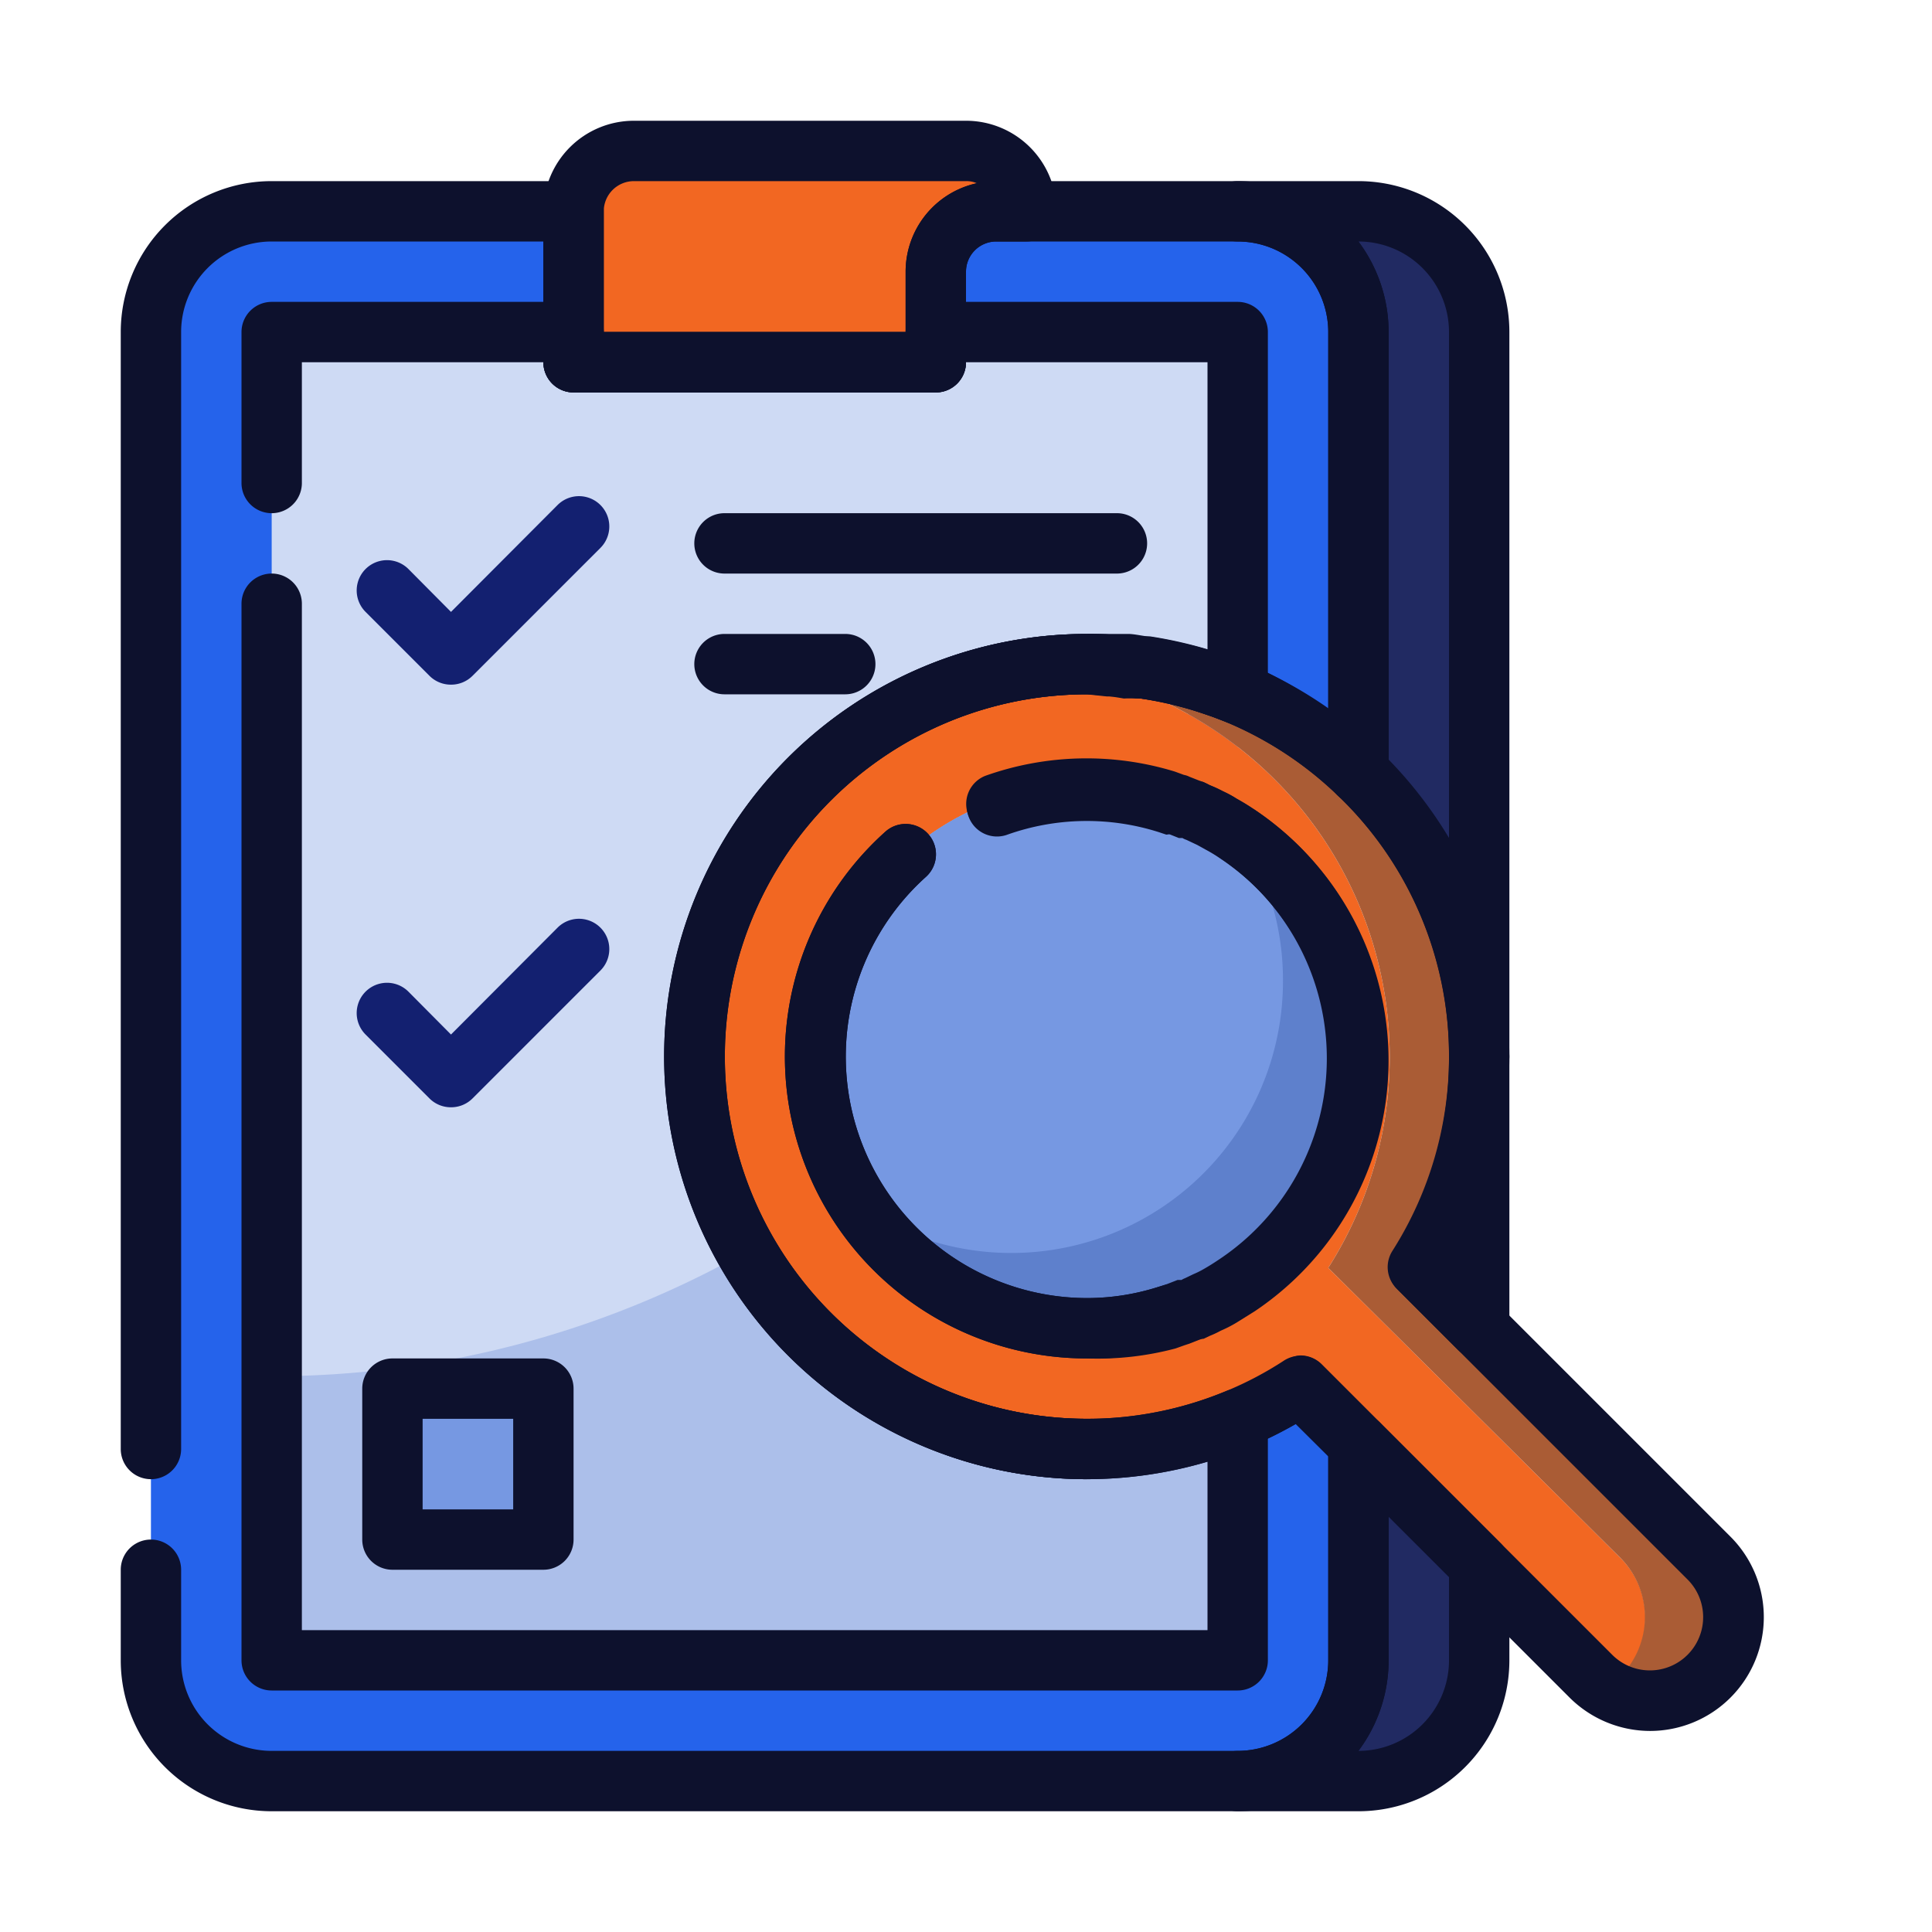 <svg xmlns="http://www.w3.org/2000/svg" viewBox="0 0 64 64" id="audit"><path fill="#2563eb" d="M23,35A13,13,0,0,0,41,47a12.05,12.05,0,0,0,2.07-1.1L45,47.83V55a4,4,0,0,1-4,4H9a4,4,0,0,1-4-4V11A4,4,0,0,1,9,7H19v5H31V9a2,2,0,0,1,2-2h8a4,4,0,0,1,4,4V25.63A12.81,12.81,0,0,0,41,23a13.08,13.08,0,0,0-3.06-.85l-.25,0-.38,0A11.38,11.38,0,0,0,36,22,13,13,0,0,0,23,35Z" class="color1b45af svgShape"></path><path fill="#cedaf4" d="M23,35A13,13,0,0,0,41,47v8H9V11H19v1H31V11H41V23a13.08,13.08,0,0,0-3.06-.85c-.21,0-.42-.06-.63-.08A11.38,11.38,0,0,0,36,22,13,13,0,0,0,23,35Z" class="colorcee6f4 svgShape"></path><path fill="#acbfea" d="M41,55H9V45.59a32,32,0,0,0,32-32h0Z" class="coloracd5ea svgShape"></path><rect width="5" height="5" x="13" y="46" fill="#7698e2" class="color76b4e2 svgShape"></rect><path fill="#f26722" d="M53.68,51.61,44,42a13,13,0,0,0-6-19l-.49-.19-.29-.11-.37-.12c-.28-.09-.56-.16-.85-.23a11.08,11.08,0,0,0-1.15-.21l-.39-.05a13,13,0,0,0,0,25.82A11.84,11.84,0,0,0,36,48l.66,0c.22,0,.44,0,.65,0a5,5,0,0,0,.54-.07A11.08,11.08,0,0,0,39,47.65a12.22,12.22,0,0,0,1.22-.35l.29-.11L41,47l.17-.07a12,12,0,0,0,1.9-1l9.63,9.63a3,3,0,0,0,.49.39,3,3,0,0,0,.49-.39A2.78,2.78,0,0,0,53.68,51.61ZM41,42.48a6.26,6.26,0,0,1-.55.34A4.23,4.23,0,0,1,40,43a4,4,0,0,1-.36.17,1.15,1.15,0,0,1-.23.1l-.42.16h0l-.35.12A8.88,8.88,0,0,1,36,44a9,9,0,1,1,0-18,8.88,8.88,0,0,1,2.64.4l.35.12h0l.42.16a1.15,1.15,0,0,1,.23.1A4,4,0,0,1,40,27a4.23,4.23,0,0,1,.42.22,6.26,6.26,0,0,1,.55.34,9,9,0,0,1,0,15Z" class="colord1b339 svgShape"></path><path fill="#aa5c35" d="M56.61,55.53a2.76,2.76,0,0,1-3.42.39,3,3,0,0,0,.49-.39,2.78,2.78,0,0,0,0-3.92L44,42a13,13,0,0,0-6-19l-.49-.19-.29-.11-.37-.12c-.28-.09-.56-.16-.85-.23a11.08,11.08,0,0,0-1.15-.21l-.39-.05A11.84,11.84,0,0,1,36,22l.66,0L37,22l.33,0a5,5,0,0,1,.54.07,11.08,11.08,0,0,1,1.15.21c.29.07.57.14.85.23l.37.12.29.11L41,23a13,13,0,0,1,6,19l9.64,9.64A2.78,2.78,0,0,1,56.61,55.53Z" class="coloraa9335 svgShape"></path><path fill="#5e80cc" d="M45,35a9,9,0,1,1-9-9,8.89,8.89,0,0,1,5,1.51h0A9,9,0,0,1,45,35Z" class="color5ea2cc svgShape"></path><path fill="#7698e2" d="M42.5,32.5a9,9,0,0,1-14,7.49A9,9,0,0,1,36,26a8.89,8.89,0,0,1,5,1.51A8.91,8.91,0,0,1,42.5,32.5Z" class="color76b4e2 svgShape"></path><path fill="#212a62" d="M49 11V35a12.92 12.92 0 0 0-4-9.37V11a4 4 0 0 0-4-4h4A4 4 0 0 1 49 11zM49 51.83V55a4 4 0 0 1-4 4H41a4 4 0 0 0 4-4V47.83z" class="color0a2872 svgShape"></path><path fill="#7698e2" d="M49,35v9l-2-2A12.93,12.93,0,0,0,49,35Z" class="color76b4e2 svgShape"></path><path fill="#f26722" d="M34,7H33a2,2,0,0,0-2,2v3H19V7a2,2,0,0,1,2-2H32A2,2,0,0,1,34,7Z" class="colord1b339 svgShape"></path><path fill="#0d112d" d="M41,60H9a5,5,0,0,1-5-5V52a1,1,0,0,1,2,0v3a3,3,0,0,0,3,3H41a3,3,0,0,0,3-3V48.24l-1.08-1.07a13.74,13.74,0,0,1-1.54.76A14,14,0,1,1,36,21a10.56,10.56,0,0,1,1.42.08,3.47,3.47,0,0,1,.42,0l.11,0,.14,0a14.14,14.14,0,0,1,3.29.92A13.57,13.57,0,0,1,44,23.51V11a3,3,0,0,0-3-3H33a1,1,0,0,0-1,1v3a1,1,0,0,1-1,1H19a1,1,0,0,1-1-1V8H9a3,3,0,0,0-3,3V48a1,1,0,0,1-2,0V11A5,5,0,0,1,9,6H19a1,1,0,0,1,1,1v4H30V9a3,3,0,0,1,3-3h8a5,5,0,0,1,5,5V25.63a1,1,0,0,1-.61.92,1,1,0,0,1-1.08-.2,12,12,0,0,0-3.69-2.43,12.41,12.41,0,0,0-2.83-.78l-.19,0a3.39,3.39,0,0,0-.37,0A9.7,9.7,0,0,0,36,23a12,12,0,1,0,4.62,23.08,11.58,11.58,0,0,0,1.9-1,1,1,0,0,1,1.26.12l1.93,1.93a1,1,0,0,1,.29.71V55A5,5,0,0,1,41,60Z" class="color0d182d svgShape"></path><path fill="#0d112d" d="M41,56H9a1,1,0,0,1-1-1V20a1,1,0,0,1,2,0V54H40V48.42A14.23,14.23,0,0,1,36,49a14,14,0,0,1,0-28,10.56,10.56,0,0,1,1.42.08,6,6,0,0,1,.71.09,12.57,12.57,0,0,1,1.87.42V12H32a1,1,0,0,1-1,1H19a1,1,0,0,1-1-1H10v4a1,1,0,0,1-2,0V11a1,1,0,0,1,1-1H19a1,1,0,0,1,1,1H30a1,1,0,0,1,1-1H41a1,1,0,0,1,1,1V23a1,1,0,0,1-.44.83,1,1,0,0,1-.94.09,12.41,12.41,0,0,0-2.83-.78,4.21,4.21,0,0,0-.57-.07A9.43,9.43,0,0,0,36,23a12,12,0,1,0,4.62,23.08,1,1,0,0,1,.93.09A1,1,0,0,1,42,47v8A1,1,0,0,1,41,56Z" class="color0d182d svgShape"></path><path fill="#132070" d="M14.94 22.68h0a1 1 0 0 1-.71-.29l-2.12-2.12a1 1 0 0 1 1.42-1.42l1.41 1.42 3.53-3.54a1 1 0 1 1 1.42 1.42l-4.24 4.24A1 1 0 0 1 14.94 22.68zM14.94 36.68h0a1 1 0 0 1-.71-.29l-2.12-2.12a1 1 0 0 1 1.42-1.42l1.41 1.42 3.53-3.54a1 1 0 1 1 1.42 1.42l-4.24 4.24A1 1 0 0 1 14.94 36.68z" class="color2c7013 svgShape"></path><path fill="#0d112d" d="M18 52H13a1 1 0 0 1-1-1V46a1 1 0 0 1 1-1h5a1 1 0 0 1 1 1v5A1 1 0 0 1 18 52zm-4-2h3V47H14zM54.66 57.34A3.79 3.79 0 0 1 52 56.24l-9.07-9.07a13.74 13.74 0 0 1-1.54.76c-.16.07-.34.13-.54.2l-.16.07-.13 0a12 12 0 0 1-1.32.38 11 11 0 0 1-1.25.23 5.32 5.32 0 0 1-.61.08l-.65 0L36 49a14 14 0 0 1 0-28l.71 0L37 21l.37 0c.18 0 .4.05.62.08a12.14 12.14 0 0 1 1.21.23c.32.07.62.15.93.25l.52.17.24.1c.12 0 .3.1.48.18A14.08 14.08 0 0 1 50 35a13.94 13.94 0 0 1-1.77 6.81l9.09 9.09h0a3.77 3.77 0 0 1-2.66 6.44zM43.07 44.9a1 1 0 0 1 .71.29l9.63 9.63a1.76 1.76 0 1 0 2.49-2.5l-9.64-9.64a1 1 0 0 1-.13-1.25 12 12 0 0 0-5.51-17.51l-.44-.17-.65-.22c-.24-.08-.5-.14-.76-.21s-.69-.14-1.05-.19l-.47-.06-.36 0-.23 0L36 23a12 12 0 0 0 0 24l.61 0 .56 0a3.93 3.93 0 0 0 .51-.07 10.7 10.7 0 0 0 1.09-.19c.38-.09.75-.2 1.12-.32l.21-.08.5-.2a11 11 0 0 0 1.92-1A.94.94 0 0 1 43.07 44.9zM36 45a10 10 0 0 1-6.67-17.45 1 1 0 0 1 1.34 1.5A8 8 0 0 0 36 43a7.77 7.77 0 0 0 2.34-.36l.31-.1h0l.36-.14.13 0a.67.67 0 0 1 .12-.06l.27-.13a3 3 0 0 0 .36-.18c.21-.12.36-.22.51-.32a8 8 0 0 0 0-13.3 4.34 4.34 0 0 0-.46-.28 1.8 1.8 0 0 0-.35-.19l-.33-.16a.52.52 0 0 1-.13-.06h0l-.12 0-.36-.14h0l-.33-.11a7.93 7.93 0 0 0-5 .11 1 1 0 0 1-.68-1.88 10 10 0 0 1 6.28-.14l.3.11a.64.64 0 0 1 .18.06l.33.13a1.56 1.56 0 0 1 .34.15 2.86 2.86 0 0 1 .44.2c.1.05.28.14.44.24a5.22 5.22 0 0 1 .59.36 10 10 0 0 1 0 16.62c-.21.14-.42.28-.64.4l-.45.23a2.81 2.81 0 0 1-.38.17 1.56 1.56 0 0 1-.34.15l-.33.13-.18.06-.28.1A10.08 10.08 0 0 1 36 45z" class="color0d182d svgShape"></path><path fill="#0d112d" d="M36 45a10 10 0 0 1-6.67-17.45 1 1 0 0 1 1.34 1.5A8 8 0 0 0 36 43a7.77 7.77 0 0 0 2.34-.36l.27-.08a.11.11 0 0 1 .08 0l.06 0 .29-.12.08 0 .05 0a.52.52 0 0 1 .13-.06l.27-.13.36-.18.51-.32a8 8 0 0 0 0-13.3 4.94 4.94 0 0 0-.49-.3l-.29-.16-.36-.17a.52.52 0 0 1-.13-.06l-.05 0-.07 0-.3-.12-.06 0a.11.11 0 0 1-.08 0l-.21-.07a7.87 7.87 0 0 0-5.06.09 1 1 0 0 1-.68-1.88 10 10 0 0 1 6.28-.14l.34.12.11 0 .37.14.09 0 .23.11.45.21a2.94 2.94 0 0 1 .44.24l.59.36a10 10 0 0 1 0 16.62l-.61.38a4 4 0 0 1-.51.26 3.21 3.21 0 0 1-.36.17l-.21.1-.09 0-.39.15-.11 0a2.67 2.67 0 0 1-.4.13A9.79 9.79 0 0 1 36 45zM37 19H24a1 1 0 0 1 0-2H37a1 1 0 0 1 0 2zM28 23H24a1 1 0 0 1 0-2h4a1 1 0 0 1 0 2zM49 36a1 1 0 0 1-1-1 11.87 11.87 0 0 0-3.69-8.65 1 1 0 0 1-.31-.72V11a3 3 0 0 0-3-3 1 1 0 0 1 0-2h4a5 5 0 0 1 5 5V35A1 1 0 0 1 49 36zM46 25.21a14.44 14.44 0 0 1 2 2.57V11a3 3 0 0 0-3-3h0a5 5 0 0 1 1 3zM45 60H41a1 1 0 0 1 0-2 3 3 0 0 0 3-3V47.83a1 1 0 0 1 .62-.92 1 1 0 0 1 1.09.21l4 4a1 1 0 0 1 .29.71V55A5 5 0 0 1 45 60zm0-2h0a3 3 0 0 0 3-3V52.24l-2-2V55A5 5 0 0 1 45 58z" class="color0d182d svgShape"></path><path fill="#0d112d" d="M49 45a1 1 0 0 1-.71-.29l-2-2a1 1 0 0 1-.13-1.25A12 12 0 0 0 48 35a1 1 0 0 1 2 0v9a1 1 0 0 1-.62.92A.84.84 0 0 1 49 45zM31 13H19a1 1 0 0 1-1-1V7a3 3 0 0 1 3-3H32a3 3 0 0 1 3 3 1 1 0 0 1-1 1H33a1 1 0 0 0-1 1v3A1 1 0 0 1 31 13zM20 11H30V9a3 3 0 0 1 2.36-2.93A.86.86 0 0 0 32 6H21a1 1 0 0 0-1 1z" class="color0d182d svgShape"></path></svg>